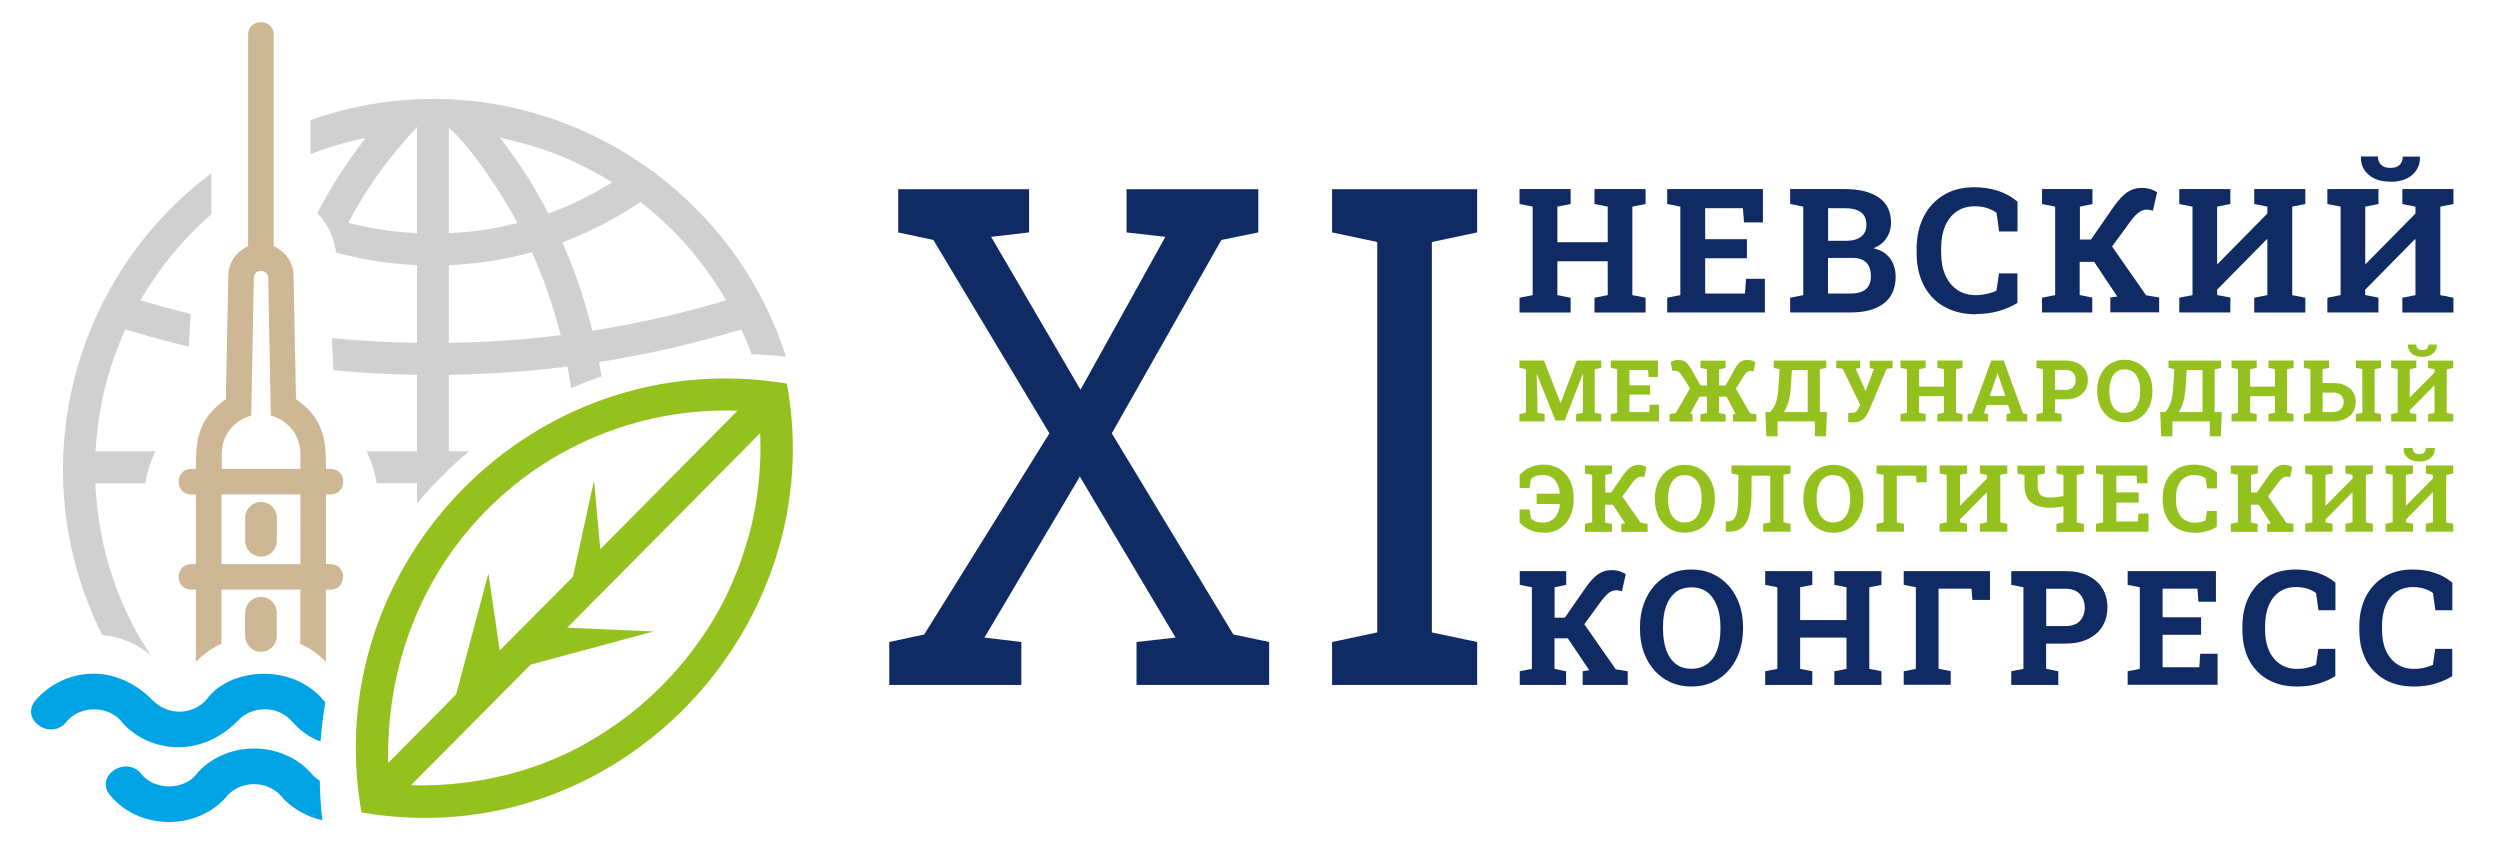 <?xml version="1.0" encoding="UTF-8"?> <svg xmlns="http://www.w3.org/2000/svg" id="logos" viewBox="0 0 232.44 79.37"><defs><style> .cls-1 { fill: #cdb794; } .cls-1, .cls-2, .cls-3, .cls-4, .cls-5, .cls-6 { stroke-width: 0px; } .cls-2 { fill: #231e21; } .cls-3 { fill: #95c11f; } .cls-4 { fill: #d0d0d0; } .cls-5 { fill: #102a63; } .cls-6 { fill: #00a3e3; } </style></defs><g><path class="cls-5" d="M114.67,58.99l-11.3-18.7,10.19-17.98,3.43-.7v-4.02h-12.25v4.02l3.61.41-7.89,14.22-8.31-14.22,3.53-.41v-4.02h-12.17v4.02l3.27.7,10.79,17.98-11.64,18.7-3.25.7v3.99h12.28v-3.99l-3.43-.41,8.87-14.97,8.9,14.97-3.63.41v3.99h12.33v-3.99l-3.33-.7Z"></path><path class="cls-5" d="M137.34,21.61v-4.02h-13.49v4.02l4.2.89v36.3l-4.2.89v3.99h13.49v-3.99l-4.21-.89V22.5l4.21-.89Z"></path></g><g><g><path class="cls-4" d="M14.04,60.96c-3.1-4.67-4.88-9.96-5.18-16.03h4.66c.16-1.03.47-2.02.93-2.97h-5.57c.27-4.34,1.19-7.79,2.77-11.33,1.97.59,3.83,1.1,5.91,1.6l.16-3.04c-1.8-.44-3.22-.84-4.67-1.27,1.8-3.04,3.85-5.61,6.6-8v-3.81C6.34,26.08,2.03,44.19,9.51,59.04c1.86.17,3.4.92,4.53,1.92Z"></path><path class="cls-4" d="M28.88,11.16v3.17c2.04-.8,3.51-1.15,5.12-1.52-1.9,2.51-3.05,4.26-4.5,7,.94.98,1.57,2.25,1.74,3.67,2.38.63,4.59,1.02,7.53,1.17v7.23c-2.67-.05-5.14-.17-7.92-.45l.16,2.99c2.62.26,5.13.38,7.76.43v7.11h-4.68c.45.94.77,1.94.93,2.96h3.75v1.89c1.46-1.75,3.09-3.38,4.85-4.85h-1.89v-7.11c4.02-.07,7.47-.33,11.03-.77.13.67.23,1.29.34,2.01.92-.4,1.87-.77,2.83-1.1-.06-.37-.13-.75-.23-1.33,4.76-.75,8.95-1.74,13.23-3.03.33.73.62,1.41.94,2.3,1.09.04,2.17.12,3.21.24-5.77-18.09-25.58-28.56-44.2-22.01ZM38.77,21.68c-2.17-.12-3.88-.34-6.4-.97,1.8-3.29,3.43-5.67,6.4-8.91v9.88ZM56.92,16.95c-2.31,1.41-3.86,2.13-5.93,2.9-1.29-2.46-2.29-4.13-4.5-7.05,3.71.84,6.53,1.79,10.43,4.15ZM41.73,11.87c2.24,2.01,4.86,6.04,6.39,8.86-2.5.62-4.2.84-6.39.95v-9.81ZM41.73,31.88v-7.22c3.01-.15,5.24-.55,7.72-1.21,1.07,2.4,1.86,4.56,2.68,7.71-4.05.49-6.99.66-10.4.72ZM55.08,30.75c-.86-3.39-1.68-5.63-2.79-8.22,2.47-.94,4.61-1.99,7.25-3.75,3.57,2.8,5.95,5.71,7.98,9.14-3.96,1.17-7.71,2.07-12.44,2.83Z"></path><path class="cls-6" d="M29.87,64.87c-3.14-3.37-8.75-2.58-10.66.17-1.16,1.32-3.38,1.64-4.98.11-3.52-3.62-8.26-3.05-10.91-.06-1.48,1.72,1.19,3.73,2.74,2.17,1.24-1.74,4.16-1.77,5.43.06,2.45,2.59,7.11,3.25,10.63-.31,1.23-1.34,3.47-1.46,4.85-.13.56.56,1.15,1.4,2.83,2.07.09-1.22.24-2.45.44-3.66-.14-.13-.25-.24-.38-.41Z"></path><path class="cls-6" d="M20.9,74.25c1.24-1.69,3.85-1.8,5.24-.24.76.95,2.2,1.9,3.83,2.25-.14-1.21-.22-2.44-.24-3.66-.34-.21-.66-.53-.78-.69-2.63-2.96-7.64-3.17-10.53-.13-1.1,1.7-4.1,1.85-5.4.03-1.5-1.49-4.1.33-2.86,2.04,2.59,3.24,7.83,3.48,10.74.4Z"></path><path class="cls-1" d="M25.74,48.14v2.14c0,.81-.66,1.47-1.47,1.47,0,0,0,0,0,0,.81,0,1.47-.66,1.47-1.47v-2.14c0-.81-.66-1.47-1.47-1.47,0,0,0,0,0,0,.81,0,1.47.66,1.47,1.47Z"></path><path class="cls-1" d="M22.89,59.6s0,.04.01.06c.06.16.15.3.26.43.26.32.66.51,1.11.51.74,0,1.35-.55,1.45-1.26,0,0,0,0,0,0,0-.02,0-.05,0-.07,0-.04.01-.09.01-.13h0s0-.02,0-.03v-2.14c0-.46-.21-.87-.54-1.14-.25-.2-.58-.33-.93-.33s-.67.13-.93.33c-.26.22-.45.52-.51.87,0,.04,0,.07-.01.11,0,.05-.02.11-.02.16v.02s0,0,0,0v2.14s.02.06.02.1c0,.1.02.2.04.29,0,.03.02.05.03.08Z"></path><path class="cls-1" d="M24.27,51.75s0,0,0,0c-.81,0-1.47-.66-1.47-1.47v-2.14c0-.81.66-1.47,1.47-1.47,0,0,0,0,0,0-.81,0-1.47.66-1.47,1.47v2.14c0,.81.66,1.47,1.47,1.47Z"></path><path class="cls-1" d="M22.8,48.14v2.14c0,.81.66,1.47,1.47,1.47.81,0,1.47-.66,1.47-1.47v-2.14c0-.81-.66-1.47-1.47-1.47-.81,0-1.47.66-1.47,1.47Z"></path><path class="cls-3" d="M73.16,35.66c-23.58-3.89-43.62,16.8-39.55,39.88,23.91,4.1,43.71-17.36,39.55-39.88ZM68.57,38.19l-12.76,12.87-.58-6.38-1.96,8.94-6.81,6.86-1.05-7.17-3,11.25-6.32,6.38c-.35-19.56,15.08-33.35,32.48-32.75ZM70.67,43.1c-.09,1.56-.26,3.26-.62,4.88,0,.03-.02.09-.03.15-.19,1.16-1.07,4.06-1.62,5.26,0,0-.01.05-.04.1-2.03,5.25-6.35,10.78-11.75,14.31-.03.03-.09.06-.13.08-4.82,3.29-11.25,5.32-18.27,5.13l11.13-11.22,11.43-3.08-8.03-.35,17.94-18.09c.02.85.05,1.69-.01,2.83Z"></path><polygon class="cls-2" points="27.12 75.93 27.13 75.93 27.12 75.92 27.12 75.93"></polygon><polygon class="cls-2" points="25.75 74.51 25.76 74.5 25.74 74.5 25.75 74.51"></polygon></g><path class="cls-1" d="M30.73,52.45h-.42v-6.48h.42s0,0,0,0c1.57,0,1.58-2.37,0-2.37h-.42v-.48s0,0-.01,0c0-2.05-.15-4.19-2.78-6.01l-.23-11.62c-.13-1.9-1.74-2.55-1.84-2.6V3.23c0-.78-.59-1.17-1.19-1.17-.59,0-1.19.39-1.19,1.17v19.66c-.1.05-1.71.7-1.84,2.6l-.23,11.62c-2.63,1.82-2.77,3.96-2.78,6.01,0,0,0,0-.01,0v.48h-.42c-1.58,0-1.57,2.37,0,2.37,0,0,0,0,0,0h.42v6.48h-.42c-1.58,0-1.57,2.37,0,2.37h.42v6.73c.67-.72,1.48-1.3,2.38-1.69v-5.04h7.33v5.04c.9.39,1.71.97,2.38,1.69v-6.73h.42c1.57,0,1.58-2.37,0-2.37ZM20.66,41.62c.21-1.44,1.29-2.62,2.7-2.98,0,0,.24-12.75.24-12.79,0-.44.33-.66.67-.66.33,0,.67.22.67.66,0,.04.24,12.79.24,12.79,1.41.36,2.49,1.54,2.7,2.98.07.3.05.83.05,1.98h-7.31c0-1.15-.02-1.68.05-1.98ZM27.93,52.45h-7.33v-4.94h0v-1.54h7.33v1.54h0v4.94Z"></path></g><g><g><path class="cls-5" d="M141.3,63.68v-1.27l1.13-.22v-7.59l-1.13-.22v-1.28h4.32v1.28l-1.08.22v2.83h.95l1.98-2.85c.42-.59.81-1,1.17-1.23s.76-.34,1.2-.34c.27,0,.51.03.73.1.21.07.41.16.59.27l-.36,1.59c-.1-.02-.2-.04-.28-.06-.08-.02-.17-.03-.25-.03-.21,0-.41.06-.61.19s-.43.36-.7.7l-1.66,2.27,2.93,4.19,1.11.18v1.27h-4.19v-1.27l.6-.09v-.02s-1.98-2.95-1.98-2.95h-1.24v2.84l1.08.22v1.27h-4.32Z"></path><path class="cls-5" d="M157.26,63.83c-.71,0-1.36-.13-1.95-.4-.59-.27-1.09-.64-1.51-1.12s-.75-1.05-.98-1.7c-.23-.65-.34-1.36-.34-2.14v-.16c0-.77.11-1.48.34-2.13.23-.65.55-1.22.97-1.7.42-.48.92-.86,1.51-1.13.59-.27,1.23-.4,1.95-.4s1.37.13,1.96.4c.59.27,1.1.64,1.53,1.13.43.48.75,1.05.98,1.7.23.65.34,1.36.34,2.13v.16c0,.77-.12,1.49-.34,2.14-.23.65-.56,1.22-.98,1.7s-.93.86-1.52,1.12c-.59.27-1.24.4-1.96.4ZM157.26,62.18c.6,0,1.1-.16,1.5-.46.4-.31.7-.74.9-1.3.2-.56.3-1.21.3-1.95v-.17c0-.73-.1-1.37-.31-1.93-.2-.55-.5-.99-.9-1.3-.4-.31-.9-.46-1.49-.46s-1.08.15-1.47.46-.69.74-.88,1.29c-.2.55-.29,1.2-.29,1.94v.17c0,.74.1,1.39.29,1.95.2.56.49.99.89,1.3.39.31.89.46,1.48.46Z"></path><path class="cls-5" d="M164.12,63.68v-1.27l1.13-.22v-7.59l-1.13-.22v-1.28h4.38v1.28l-1.13.22v3.05h4.31v-3.05l-1.13-.22v-1.28h4.38v1.28l-1.13.22v7.59l1.13.22v1.27h-4.38v-1.27l1.13-.22v-2.91h-4.31v2.91l1.13.22v1.27h-4.38Z"></path><path class="cls-5" d="M177,63.68v-1.27l1.13-.22v-7.59l-1.13-.22v-1.28h8.02v2.68h-1.63l-.09-1.05h-3.06v7.45l1.13.22v1.27h-4.38Z"></path><path class="cls-5" d="M187,63.68v-1.27l1.13-.22v-7.59l-1.13-.22v-1.28h5.03c.81,0,1.51.14,2.09.42s1.04.68,1.35,1.18.47,1.1.47,1.77-.16,1.26-.47,1.77-.76.9-1.35,1.18-1.28.42-2.09.42h-1.79v2.35l1.13.22v1.27h-4.38ZM190.25,58.21h1.79c.59,0,1.04-.16,1.34-.48.3-.32.45-.73.45-1.23s-.15-.93-.45-1.26-.75-.5-1.34-.5h-1.79v3.47Z"></path><path class="cls-5" d="M197.82,63.68v-1.27l1.13-.22v-7.59l-1.13-.22v-1.28h8.21v2.85h-1.63l-.09-1.22h-3.24v2.66h3.58v1.63h-3.58v3.02h3.41l.09-1.26h1.61v2.89h-8.37Z"></path><path class="cls-5" d="M213.55,63.83c-1.03,0-1.92-.21-2.68-.64-.76-.43-1.35-1.04-1.76-1.82-.41-.79-.62-1.72-.62-2.79v-.36c0-1.03.2-1.94.6-2.73.4-.79.97-1.41,1.71-1.86.74-.45,1.62-.68,2.64-.68.72,0,1.39.1,2.02.3.63.2,1.19.51,1.68.93v2.56h-1.58l-.22-1.6c-.16-.12-.33-.22-.52-.3-.19-.08-.39-.15-.61-.19-.22-.04-.46-.07-.72-.07-.6,0-1.12.15-1.55.44s-.76.71-.99,1.25c-.23.54-.35,1.18-.35,1.92v.37c0,.74.12,1.38.36,1.92.24.54.59.96,1.03,1.26.45.3.97.45,1.58.45.3,0,.61-.03.92-.1s.59-.16.84-.27l.22-1.49h1.58v2.53c-.41.27-.92.5-1.54.69-.62.19-1.3.28-2.05.28Z"></path><path class="cls-5" d="M224.42,63.83c-1.03,0-1.92-.21-2.68-.64-.76-.43-1.35-1.04-1.76-1.82-.41-.79-.62-1.72-.62-2.79v-.36c0-1.03.2-1.94.6-2.73.4-.79.97-1.41,1.71-1.86.74-.45,1.62-.68,2.64-.68.72,0,1.39.1,2.02.3.63.2,1.19.51,1.68.93v2.56h-1.58l-.22-1.6c-.16-.12-.33-.22-.52-.3-.19-.08-.39-.15-.61-.19-.22-.04-.46-.07-.72-.07-.6,0-1.12.15-1.55.44s-.76.71-.99,1.25c-.23.54-.35,1.18-.35,1.92v.37c0,.74.12,1.38.36,1.92.24.54.59.96,1.03,1.26.45.3.97.45,1.58.45.3,0,.61-.03.92-.1s.59-.16.84-.27l.22-1.49h1.58v2.53c-.41.27-.92.5-1.54.69-.62.19-1.3.28-2.05.28Z"></path></g><g><path class="cls-5" d="M141.28,29.06v-1.38l1.22-.24v-8.23l-1.22-.24v-1.39h4.75v1.39l-1.23.24v3.31h4.68v-3.31l-1.23-.24v-1.39h4.75v1.39l-1.23.24v8.23l1.23.24v1.38h-4.75v-1.38l1.23-.24v-3.15h-4.68v3.15l1.23.24v1.38h-4.75Z"></path><path class="cls-5" d="M155.01,29.06v-1.38l1.22-.24v-8.23l-1.22-.24v-1.39h8.9v3.1h-1.76l-.1-1.32h-3.51v2.88h3.88v1.77h-3.88v3.28h3.7l.1-1.37h1.75v3.13h-9.07Z"></path><path class="cls-5" d="M166.44,29.06v-1.38l1.22-.24v-8.23l-1.22-.24v-1.39h5.09c1.35,0,2.4.26,3.16.79.76.52,1.13,1.31,1.13,2.35,0,.53-.14,1-.42,1.42-.28.42-.69.73-1.22.94.46.1.84.28,1.15.53.31.25.54.56.69.92.15.36.23.75.23,1.18,0,1.1-.36,1.93-1.09,2.49s-1.75.85-3.08.85h-5.64ZM169.96,22.39h1.65c.61,0,1.09-.13,1.42-.38.33-.25.5-.62.5-1.1,0-.53-.17-.92-.5-1.17-.33-.25-.83-.38-1.49-.38h-1.57v3.03ZM169.96,27.29h2.12c.61,0,1.07-.13,1.39-.4s.48-.66.48-1.18c0-.38-.06-.7-.18-.95-.12-.26-.31-.45-.56-.58-.25-.13-.57-.2-.96-.2h-2.29v3.31Z"></path><path class="cls-5" d="M183.69,29.22c-1.11,0-2.08-.23-2.91-.7-.83-.46-1.46-1.12-1.91-1.98s-.67-1.86-.67-3.03v-.39c0-1.11.22-2.1.65-2.96.43-.86,1.05-1.53,1.85-2.02s1.76-.73,2.87-.73c.78,0,1.51.11,2.19.33.68.22,1.29.56,1.82,1.01v2.77h-1.71l-.24-1.74c-.17-.13-.36-.23-.57-.32-.21-.09-.43-.16-.67-.21-.24-.05-.5-.07-.78-.07-.65,0-1.21.16-1.68.48-.47.32-.83.77-1.08,1.36-.25.59-.37,1.28-.37,2.08v.4c0,.8.13,1.5.39,2.09.26.59.64,1.04,1.12,1.37.48.32,1.05.48,1.72.48.33,0,.66-.04,1-.11.33-.08.64-.17.91-.3l.24-1.61h1.71v2.74c-.45.29-1,.54-1.67.74-.67.2-1.41.3-2.22.3Z"></path><path class="cls-5" d="M189.86,29.06v-1.38l1.22-.24v-8.23l-1.22-.24v-1.39h4.69v1.39l-1.17.24v3.06h1.03l2.15-3.1c.46-.64.88-1.08,1.27-1.33.39-.25.82-.37,1.3-.37.29,0,.56.04.79.11.23.07.45.17.64.29l-.39,1.72c-.11-.03-.21-.05-.3-.07s-.18-.03-.27-.03c-.23,0-.45.07-.67.21-.22.14-.47.39-.76.76l-1.8,2.46,3.17,4.54,1.21.2v1.38h-4.54v-1.38l.65-.09-.02-.02-2.13-3.2h-1.35v3.08l1.17.24v1.38h-4.69Z"></path><path class="cls-5" d="M202.62,29.06v-1.38l1.23-.24v-8.23l-1.23-.24v-1.39h4.75v1.39l-1.23.24v5.31l.05.02,4.62-4.69v-.64l-1.22-.24v-1.39h4.75v1.39l-1.22.24v8.23l1.22.24v1.38h-4.75v-1.38l1.22-.24v-5.18l-.05-.02-4.62,4.69v.5l1.23.24v1.38h-4.75Z"></path><path class="cls-5" d="M216.39,29.06v-1.38l1.23-.24v-8.23l-1.23-.24v-1.39h4.75v1.39l-1.23.24v5.31l.05.02,4.62-4.69v-.64l-1.22-.24v-1.39h4.75v1.39l-1.22.24v8.23l1.22.24v1.38h-4.75v-1.38l1.22-.24v-5.18l-.05-.02-4.62,4.69v.5l1.23.24v1.38h-4.75ZM222.25,16.89c-.85,0-1.52-.21-2.02-.64-.5-.43-.74-.98-.72-1.65l.02-.05h1.56c0,.3.09.56.28.76.19.2.48.3.88.3s.68-.1.87-.29c.18-.19.28-.45.28-.76h1.58l.02.05c.01.67-.23,1.22-.72,1.65-.49.43-1.16.64-2.01.64Z"></path></g><g><path class="cls-3" d="M141.27,39.18v-.68l.6-.12v-4.06l-.6-.12v-.68h2.28l1.54,3.94h.02l1.49-3.94h2.28v.68l-.61.12v4.06l.61.12v.68h-2.34v-.68l.63-.12v-1.08l.02-2.55h-.02s-1.69,4.35-1.69,4.35h-.86l-1.73-4.32h-.02s.07,2.4.07,2.4v1.2l.67.12v.68h-2.34Z"></path><path class="cls-3" d="M149.76,39.18v-.68l.6-.12v-4.06l-.6-.12v-.68h4.39v1.53h-.87l-.05-.65h-1.73v1.42h1.92v.87h-1.92v1.62h1.83l.05-.68h.86v1.55h-4.47Z"></path><path class="cls-3" d="M155.23,39.18v-.68l.56-.08,1.34-2.31-.72-1.16c-.13-.18-.24-.31-.33-.38-.09-.07-.2-.1-.3-.1-.05,0-.09,0-.14.01-.05,0-.09.02-.14.03l-.17-.85c.09-.06.2-.11.32-.14.12-.04.26-.05.41-.05.18,0,.33.03.46.08.13.05.25.14.36.26.11.12.23.29.36.5l.88,1.53h.59v-1.51l-.61-.12v-.68h2.34v.68l-.61.12v1.51h.6l.86-1.53c.17-.32.35-.53.52-.66.17-.12.39-.18.66-.18.16,0,.29.02.41.05.12.04.22.08.32.15l-.16.85s-.09-.02-.14-.03c-.05,0-.09-.01-.14-.01-.1,0-.2.03-.31.1-.1.06-.21.19-.33.38l-.72,1.17,1.31,2.3.59.08v.68h-2.17v-.68l.23-.04h0s-.83-1.59-.83-1.59h-.7v1.52l.61.12v.68h-2.34v-.68l.61-.12v-1.52h-.7l-.85,1.57v.02s.21.04.21.04v.68h-2.14Z"></path><path class="cls-3" d="M164.23,40.57l-.09-2.26h.43c.13-.12.26-.27.37-.48.11-.2.21-.46.28-.78.07-.32.12-.73.14-1.21l.1-1.52-.55-.11v-.68h4.89v.68l-.6.12v3.98h.67l-.1,2.26h-1.03v-1.39h-3.47v1.39h-1.04ZM165.86,38.31h2.21v-3.91h-1.47l-.09,1.44c-.02.38-.05.72-.11,1.03-.06.3-.13.58-.22.81s-.2.45-.32.63Z"></path><path class="cls-3" d="M172.24,39.26c-.06,0-.14,0-.22,0-.08,0-.14,0-.18-.01v-.87s.07,0,.14.01c.07,0,.12,0,.16,0,.2,0,.36-.04.46-.14s.19-.23.26-.41l.09-.21-1.62-3.34-.6-.08v-.68h2.22v.68l-.42.07.77,1.72.14.35h.02l.77-2.05-.39-.08v-.68h2.12v.68l-.55.07-1.61,3.83c-.11.25-.23.46-.36.63-.13.17-.29.3-.48.39s-.42.13-.7.13Z"></path><path class="cls-3" d="M176.7,39.18v-.68l.6-.12v-4.06l-.6-.12v-.68h2.34v.68l-.61.12v1.63h2.31v-1.63l-.61-.12v-.68h2.34v.68l-.61.12v4.06l.61.12v.68h-2.34v-.68l.61-.12v-1.55h-2.31v1.55l.61.12v.68h-2.34Z"></path><path class="cls-3" d="M182.94,39.18v-.68l.4-.06,1.8-4.92h1.16l1.79,4.92.4.06v.68h-1.93v-.68l.39-.07-.25-.78h-1.99l-.25.78.39.07v.68h-1.93ZM185,36.82h1.45l-.66-1.94-.05-.17h-.02l-.06.18-.66,1.93Z"></path><path class="cls-3" d="M189.34,39.18v-.68l.6-.12v-4.06l-.6-.12v-.68h2.69c.43,0,.8.08,1.12.23s.55.36.72.63.25.59.25.95-.08.67-.25.95c-.17.27-.41.48-.72.63s-.69.22-1.12.22h-.96v1.25l.61.12v.68h-2.34ZM191.07,36.25h.96c.32,0,.55-.09.72-.26.16-.17.24-.39.24-.66s-.08-.5-.24-.67c-.16-.18-.4-.27-.72-.27h-.96v1.86Z"></path><path class="cls-3" d="M197.54,39.26c-.38,0-.73-.07-1.04-.21-.31-.14-.58-.34-.81-.6-.23-.26-.4-.56-.52-.91-.12-.35-.18-.73-.18-1.14v-.09c0-.41.06-.79.18-1.14.12-.35.3-.65.52-.91.23-.26.5-.46.81-.6.31-.14.66-.21,1.04-.21s.73.07,1.05.21c.32.14.59.34.82.6.23.26.4.56.53.91.12.35.18.73.18,1.14v.09c0,.41-.06.8-.18,1.14-.12.35-.3.65-.53.91-.23.26-.5.46-.81.6-.31.14-.66.21-1.05.21ZM197.54,38.38c.32,0,.59-.08.8-.25.21-.17.37-.4.48-.69.11-.3.16-.65.16-1.04v-.09c0-.39-.05-.73-.16-1.03-.11-.3-.27-.53-.48-.69-.21-.17-.48-.25-.8-.25s-.58.08-.79.25c-.21.16-.37.39-.47.69-.11.3-.16.64-.16,1.04v.09c0,.4.05.74.16,1.04.1.3.26.53.47.69.21.17.47.25.79.25Z"></path><path class="cls-3" d="M200.94,40.57l-.09-2.26h.43c.13-.12.26-.27.37-.48.11-.2.21-.46.28-.78.07-.32.12-.73.14-1.21l.1-1.52-.55-.11v-.68h4.89v.68l-.6.12v3.98h.67l-.1,2.26h-1.03v-1.39h-3.47v1.39h-1.04ZM202.57,38.31h2.21v-3.91h-1.47l-.09,1.44c-.02.38-.05.72-.11,1.03-.06.3-.13.58-.22.81s-.2.45-.32.63Z"></path><path class="cls-3" d="M207.48,39.18v-.68l.6-.12v-4.06l-.6-.12v-.68h2.34v.68l-.61.12v1.63h2.31v-1.63l-.61-.12v-.68h2.34v.68l-.61.12v4.06l.61.12v.68h-2.34v-.68l.61-.12v-1.55h-2.31v1.55l.61.12v.68h-2.34Z"></path><path class="cls-3" d="M214.2,39.18v-.68l.61-.12v-4.06l-.61-.12v-.68h2.35v.68l-.61.12v1.29h.97c.44,0,.82.07,1.13.22.32.15.56.35.73.61.17.26.26.57.26.93s-.09.68-.26.95c-.17.27-.42.48-.74.63-.32.15-.69.23-1.13.23h-2.71ZM215.94,38.31h.97c.32,0,.56-.09.74-.27.17-.18.26-.4.26-.67s-.08-.47-.25-.63-.42-.24-.74-.24h-.97v1.82ZM219.04,39.18v-.68l.6-.12v-4.06l-.6-.12v-.68h2.34v.68l-.6.12v4.06l.6.12v.68h-2.34Z"></path><path class="cls-3" d="M222.32,39.18v-.68l.61-.12v-4.06l-.61-.12v-.68h2.34v.68l-.61.12v2.62h.02s2.28-2.3,2.28-2.3v-.31l-.6-.12v-.68h2.34v.68l-.6.12v4.06l.6.12v.68h-2.34v-.68l.6-.12v-2.56h-.02s-2.28,2.31-2.28,2.31v.25l.61.12v.68h-2.34ZM225.21,33.18c-.42,0-.75-.11-.99-.32s-.36-.48-.35-.81v-.02h.78c0,.15.05.27.14.37.09.1.24.15.43.15s.34-.05.43-.14.14-.22.14-.38h.78v.02c.01.33-.11.6-.35.81-.24.21-.57.32-.99.32Z"></path></g><g><path class="cls-3" d="M143.53,49.52c-.48,0-.91-.08-1.29-.25s-.7-.4-.95-.68v-1.22h.92l.13.82c.11.12.26.22.46.29s.43.11.67.11c.31,0,.57-.07.79-.21.22-.14.4-.34.53-.6.13-.26.21-.56.24-.9v-.02h-2.16v-.96h2.15v-.02c-.02-.35-.1-.65-.23-.91-.13-.26-.3-.46-.53-.6-.22-.14-.5-.21-.81-.21-.26,0-.48.03-.66.1-.18.07-.34.17-.45.29l-.13.82h-.92v-1.22c.17-.19.37-.36.59-.5.23-.14.48-.25.76-.33.28-.08.58-.12.9-.12.55,0,1.03.13,1.45.39s.74.62.97,1.08c.23.46.35.99.35,1.6v.21c0,.6-.12,1.13-.35,1.59-.23.46-.56.82-.97,1.08s-.89.39-1.44.39Z"></path><path class="cls-3" d="M147.37,49.44v-.74l.66-.13v-4.42l-.66-.13v-.74h2.51v.74l-.63.13v1.64h.55l1.15-1.66c.25-.34.47-.58.68-.71.21-.13.44-.2.7-.2.16,0,.3.02.42.06.13.04.24.09.34.16l-.21.93c-.06-.01-.11-.03-.16-.04-.05,0-.1-.01-.15-.01-.12,0-.24.04-.36.11-.12.07-.25.21-.41.41l-.96,1.32,1.7,2.44.65.11v.74h-2.44v-.74l.35-.05h0s-1.14-1.73-1.14-1.73h-.72v1.65l.63.13v.74h-2.51Z"></path><path class="cls-3" d="M156.64,49.53c-.42,0-.79-.08-1.13-.23s-.63-.37-.88-.65c-.25-.28-.44-.61-.57-.99-.13-.38-.2-.79-.2-1.24v-.09c0-.45.07-.86.2-1.24.13-.38.32-.71.57-.99.25-.28.54-.5.88-.65.34-.16.72-.23,1.13-.23s.8.08,1.14.23c.34.15.64.37.89.65s.44.61.57.99.2.79.2,1.24v.09c0,.45-.07.87-.2,1.24s-.33.71-.57.99-.54.5-.88.65c-.34.15-.72.23-1.14.23ZM156.64,48.57c.35,0,.64-.09.87-.27.23-.18.41-.43.52-.76.12-.32.18-.7.18-1.13v-.1c0-.43-.06-.8-.18-1.12-.12-.32-.29-.57-.53-.75-.23-.18-.52-.27-.87-.27s-.63.09-.86.27c-.23.18-.4.43-.51.75-.11.32-.17.7-.17,1.13v.1c0,.43.06.81.17,1.13.11.32.29.58.52.76.23.18.52.27.86.27Z"></path><path class="cls-3" d="M160.46,49.44v-.95h.16c.19-.01.35-.06.48-.15.13-.08.22-.22.3-.4.07-.18.12-.42.16-.72.03-.3.05-.68.05-1.14l.02-1.93-.65-.13v-.74h5.5v.74l-.66.13v4.42l.66.13v.74h-2.55v-.74l.66-.13v-4.34h-1.73l-.02,1.85c0,.6-.05,1.11-.14,1.53-.09.42-.21.77-.38,1.04-.17.27-.38.47-.64.59-.26.13-.56.19-.91.19h-.3Z"></path><path class="cls-3" d="M170.45,49.53c-.42,0-.79-.08-1.13-.23s-.63-.37-.88-.65c-.25-.28-.44-.61-.57-.99-.13-.38-.2-.79-.2-1.24v-.09c0-.45.07-.86.2-1.24.13-.38.32-.71.57-.99.25-.28.54-.5.88-.65.34-.16.72-.23,1.13-.23s.8.08,1.14.23c.34.15.64.37.89.65s.44.61.57.99.2.79.2,1.24v.09c0,.45-.07.87-.2,1.24s-.33.71-.57.99-.54.5-.88.65c-.34.15-.72.23-1.14.23ZM170.45,48.57c.35,0,.64-.09.87-.27.23-.18.41-.43.52-.76.12-.32.18-.7.18-1.13v-.1c0-.43-.06-.8-.18-1.12-.12-.32-.29-.57-.53-.75-.23-.18-.52-.27-.87-.27s-.63.09-.86.27c-.23.18-.4.43-.51.75-.11.32-.17.7-.17,1.13v.1c0,.43.06.81.17,1.13.11.32.29.58.52.76.23.18.52.27.86.27Z"></path><path class="cls-3" d="M174.47,49.44v-.74l.66-.13v-4.42l-.66-.13v-.74h4.67v1.56h-.95l-.05-.61h-1.78v4.34l.66.13v.74h-2.55Z"></path><path class="cls-3" d="M180.34,49.44v-.74l.66-.13v-4.42l-.66-.13v-.74h2.55v.74l-.66.13v2.85h.03s2.48-2.51,2.48-2.51v-.34l-.66-.13v-.74h2.55v.74l-.65.13v4.42l.65.13v.74h-2.55v-.74l.66-.13v-2.78h-.03s-2.48,2.51-2.48,2.51v.27l.66.13v.74h-2.55Z"></path><path class="cls-3" d="M191.2,49.44v-.74l.65-.13v-1.5c-.2.04-.39.08-.59.1s-.42.04-.66.04c-.75,0-1.34-.16-1.75-.49-.41-.33-.62-.83-.62-1.52v-1.04l-.66-.13v-.74h2.55v.74l-.66.13v1.04c0,.4.09.68.27.83.18.15.47.23.87.23.2,0,.41-.01.63-.04.21-.02.42-.06.62-.1v-1.96l-.65-.13v-.74h2.55v.74l-.66.13v4.42l.66.13v.74h-2.55Z"></path><path class="cls-3" d="M194.88,49.44v-.74l.66-.13v-4.42l-.66-.13v-.74h4.78v1.66h-.95l-.06-.71h-1.88v1.55h2.08v.95h-2.08v1.76h1.99l.06-.73h.94v1.68h-4.87Z"></path><path class="cls-3" d="M204.02,49.53c-.6,0-1.12-.13-1.56-.37-.44-.25-.78-.6-1.02-1.06-.24-.46-.36-1-.36-1.63v-.21c0-.6.12-1.13.35-1.59.23-.46.56-.82,1-1.08.43-.26.94-.39,1.54-.39.42,0,.81.06,1.17.18.36.12.69.3.98.54v1.49h-.92l-.13-.93c-.09-.07-.19-.13-.3-.17-.11-.05-.23-.08-.36-.11-.13-.03-.27-.04-.42-.04-.35,0-.65.09-.9.26-.25.17-.44.41-.58.73-.13.31-.2.69-.2,1.12v.22c0,.43.07.8.21,1.12.14.32.34.56.6.73.26.17.57.26.92.26.18,0,.36-.02.53-.06.18-.04.34-.09.49-.16l.13-.87h.92v1.47c-.24.16-.54.29-.9.4-.36.11-.75.16-1.19.16Z"></path><path class="cls-3" d="M207.41,49.44v-.74l.66-.13v-4.42l-.66-.13v-.74h2.51v.74l-.63.13v1.64h.55l1.15-1.66c.25-.34.47-.58.68-.71.21-.13.44-.2.7-.2.16,0,.3.02.42.06.13.04.24.09.34.16l-.21.93c-.06-.01-.11-.03-.16-.04-.05,0-.1-.01-.15-.01-.12,0-.24.04-.36.11-.12.07-.25.21-.41.41l-.96,1.32,1.7,2.44.65.11v.74h-2.44v-.74l.35-.05h0s-1.14-1.73-1.14-1.73h-.72v1.65l.63.13v.74h-2.51Z"></path><path class="cls-3" d="M214.33,49.44v-.74l.66-.13v-4.42l-.66-.13v-.74h2.55v.74l-.66.13v2.85h.03s2.48-2.51,2.48-2.51v-.34l-.66-.13v-.74h2.55v.74l-.65.13v4.42l.65.13v.74h-2.55v-.74l.66-.13v-2.78h-.03s-2.48,2.51-2.48,2.51v.27l.66.13v.74h-2.55Z"></path><path class="cls-3" d="M221.8,49.44v-.74l.66-.13v-4.42l-.66-.13v-.74h2.55v.74l-.66.13v2.85h.03s2.48-2.51,2.48-2.51v-.34l-.66-.13v-.74h2.55v.74l-.65.13v4.42l.65.13v.74h-2.55v-.74l.66-.13v-2.78h-.03s-2.48,2.51-2.48,2.51v.27l.66.13v.74h-2.55ZM224.94,42.91c-.45,0-.81-.11-1.08-.34-.27-.23-.4-.52-.38-.89v-.03h.84c0,.16.05.3.15.41.1.11.26.16.47.16s.37-.05.46-.16c.1-.1.15-.24.15-.41h.84v.03c.01.36-.12.66-.38.89s-.62.34-1.08.34Z"></path></g></g></svg> 
